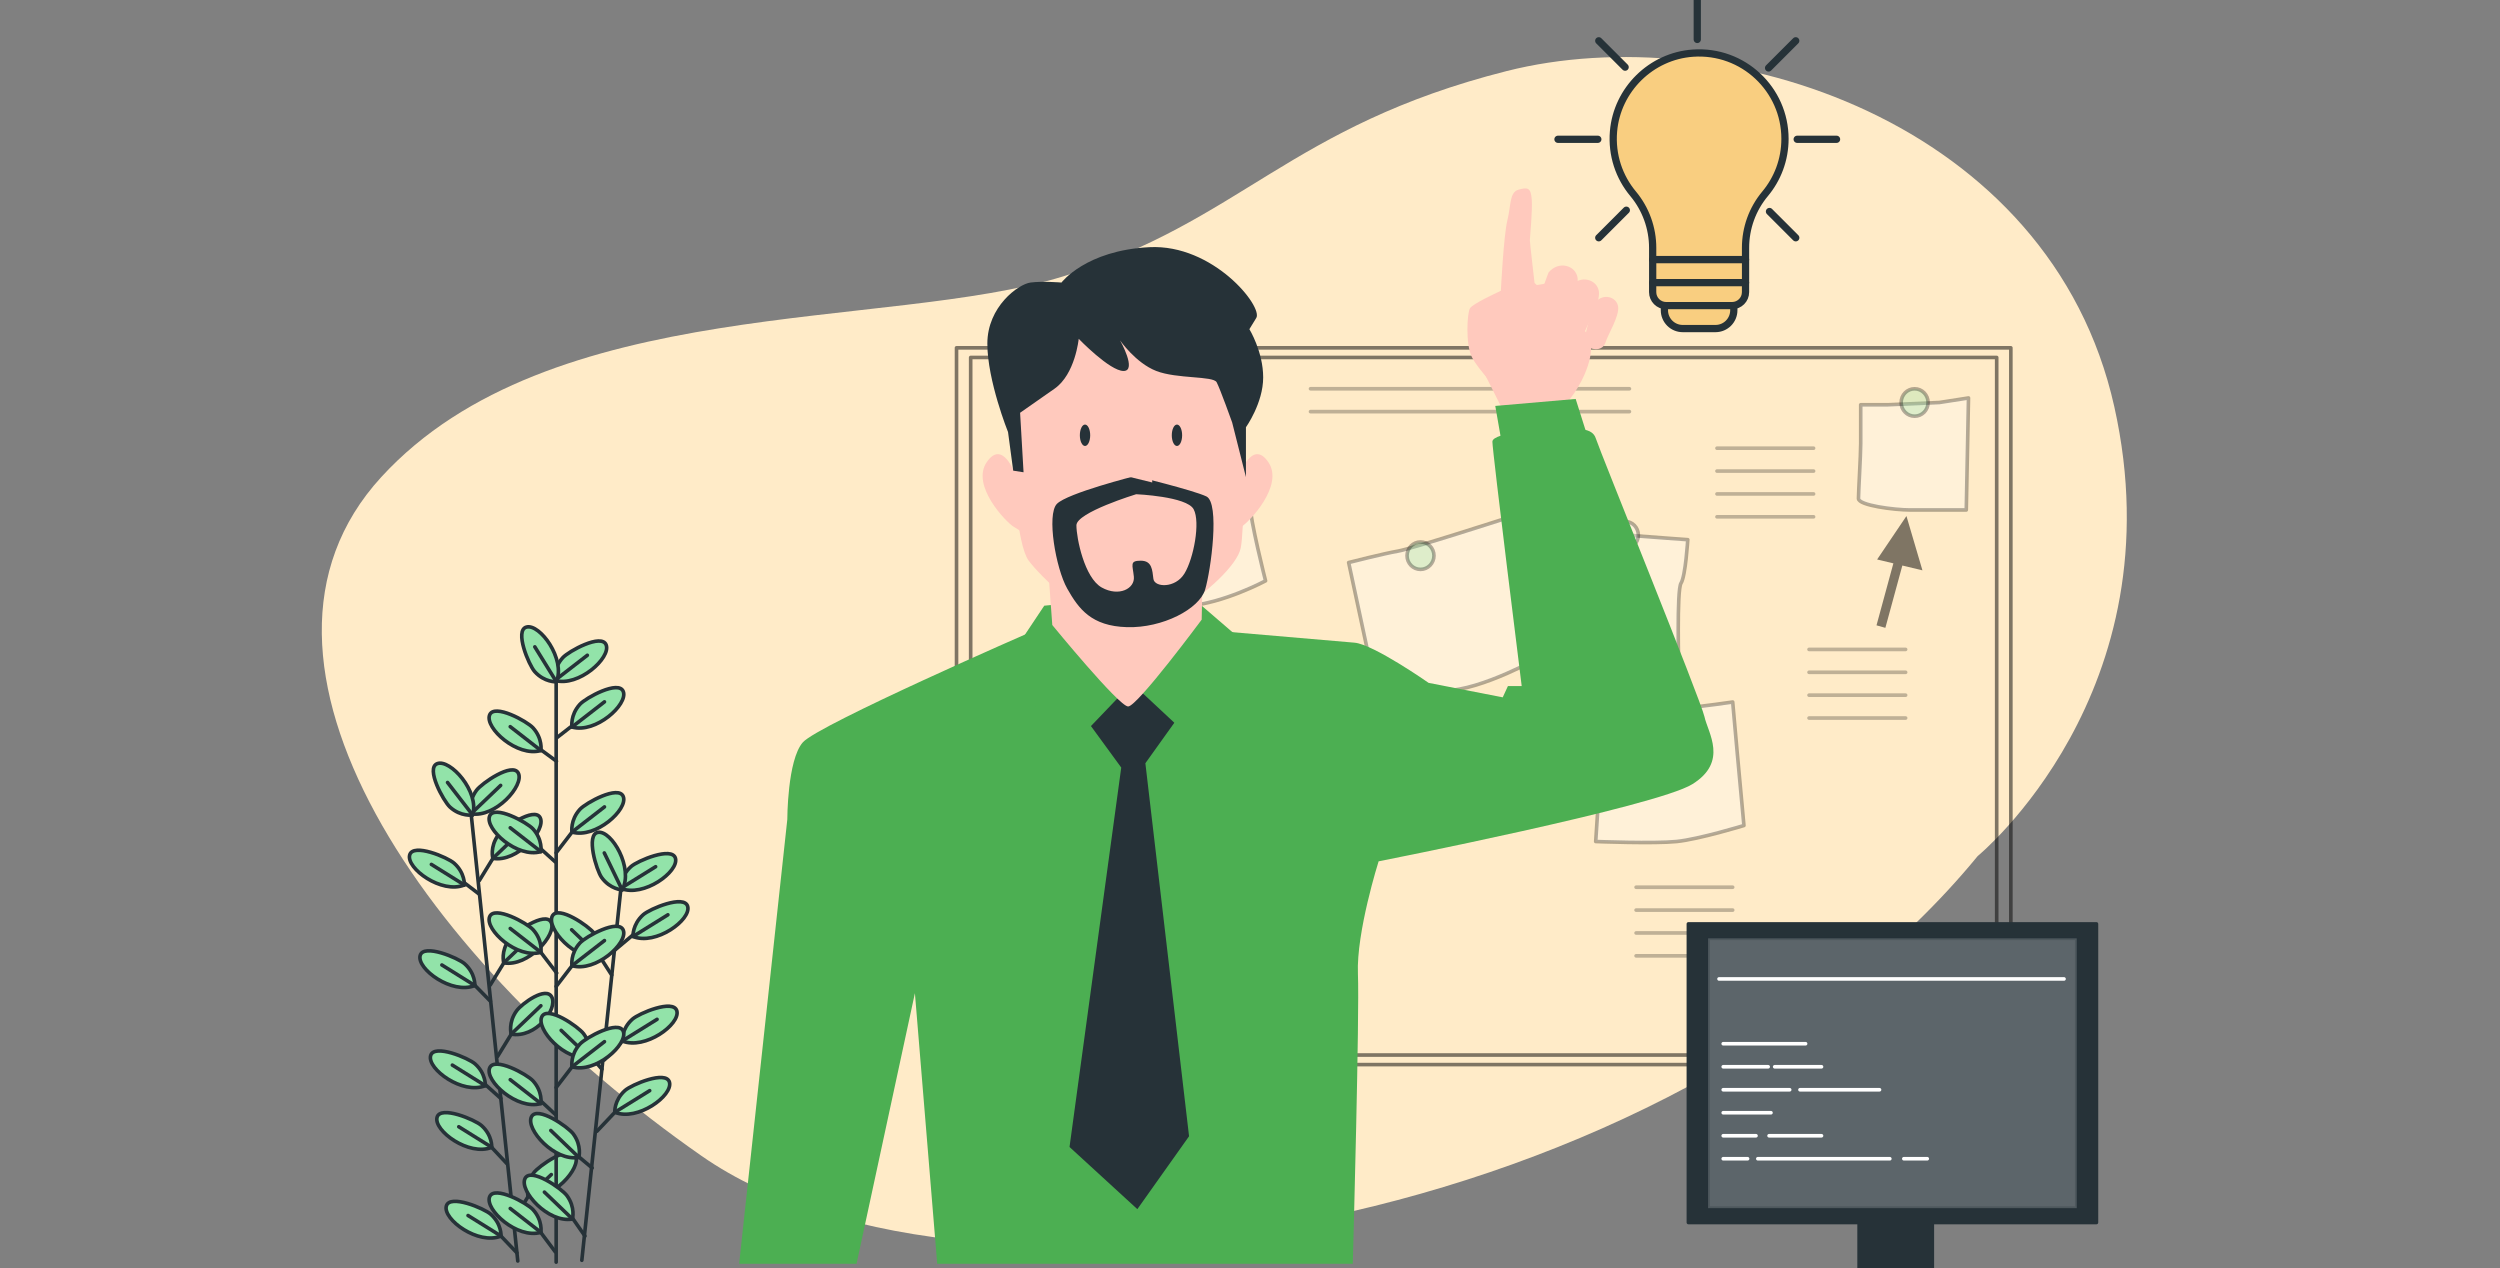 <svg width="690" height="350" viewBox="0 0 690 350" fill="none" xmlns="http://www.w3.org/2000/svg">
<rect x="0" y="0" width="690" height="350" fill="#808080" stroke="none"/>
<g clip-path="url(#clip0_2275_14314)">
<path d="M545.839 236.278C545.839 236.278 601.129 191.009 583.546 112.24C565.975 33.472 475.714 4.451 415.814 19.62C355.914 34.788 342.443 61.16 293.515 76.258C244.587 91.356 151.708 80.981 105.236 131.666C58.764 182.352 118.09 266.348 193.603 319.013C269.116 371.677 461.886 338.699 545.839 236.278Z" fill="#FFEBC8"/>
<path opacity="0.5" d="M554.992 96H264V293.829H554.992V96Z" stroke="black" stroke-miterlimit="10" stroke-linecap="round" stroke-linejoin="round"/>
<path opacity="0.5" d="M551.086 98.664H267.906V291.188H551.086V98.664Z" stroke="black" stroke-miterlimit="10" stroke-linecap="round" stroke-linejoin="round"/>
<path opacity="0.3" d="M302.188 127.487C302.188 127.487 305.287 144.529 305.287 149.576C305.287 154.623 305.287 167.245 305.287 167.245C305.287 167.245 317.685 167.873 327.599 167.245C337.514 166.618 349.295 160.307 349.295 160.307C349.295 160.307 344.954 143.265 344.954 138.845C344.954 134.426 342.471 123.695 342.471 123.695L302.188 127.487Z" fill="white" stroke="black" stroke-miterlimit="10" stroke-linecap="round" stroke-linejoin="round"/>
<path opacity="0.3" d="M303.426 233.508C303.426 233.508 301.568 248.021 301.568 254.332C301.568 260.643 298.469 270.737 298.469 270.737C298.469 270.737 313.35 276.421 317.065 276.421C320.781 276.421 336.903 275.157 336.903 275.157L339.387 237.927C339.377 237.927 308.383 234.772 303.426 233.508Z" fill="white" stroke="black" stroke-miterlimit="10" stroke-linecap="round" stroke-linejoin="round"/>
<path opacity="0.3" d="M372.227 155.26L379.667 189.971C379.667 189.971 388.965 190.598 398.88 190.598C408.794 190.598 425.533 181.132 425.533 181.132C425.533 181.132 417.476 164.727 417.476 160.307C417.476 155.888 414.993 143.266 414.993 143.266C414.993 143.266 389.581 151.468 385.857 152.105C382.15 152.732 372.227 155.26 372.227 155.26Z" fill="white" stroke="black" stroke-miterlimit="10" stroke-linecap="round" stroke-linejoin="round"/>
<path opacity="0.3" d="M428.013 145.797C428.013 145.797 426.155 168.513 426.155 171.041C426.155 173.569 425.539 183.663 425.539 183.663C425.539 183.663 437.937 185.555 444.752 185.555C451.567 185.555 463.348 184.927 463.348 184.927C463.348 184.927 462.732 162.839 463.965 160.947C465.206 159.056 465.822 148.952 465.822 148.952C465.822 148.952 430.496 146.424 428.013 145.797Z" fill="white" stroke="black" stroke-miterlimit="10" stroke-linecap="round" stroke-linejoin="round"/>
<path opacity="0.3" d="M441.656 196.286C441.656 196.286 441.656 208.908 441.656 211.436C441.656 213.964 440.414 232.261 440.414 232.261C440.414 232.261 456.527 232.888 462.726 232.261C468.925 231.633 481.323 227.841 481.323 227.841L479.465 207.644L478.223 193.758C478.223 193.758 448.471 198.177 441.656 196.286Z" fill="white" stroke="black" stroke-miterlimit="10" stroke-linecap="round" stroke-linejoin="round"/>
<path opacity="0.3" d="M535.25 111.091L520.994 111.718H513.554C513.554 111.718 513.554 119.293 513.554 122.449C513.554 125.604 512.938 135.698 512.938 137.599C512.938 139.49 522.852 140.754 527.193 140.754C531.534 140.754 542.69 140.754 542.69 140.754L543.306 109.836L535.25 111.091Z" fill="white" stroke="black" stroke-miterlimit="10" stroke-linecap="round" stroke-linejoin="round"/>
<g opacity="0.5">
<path opacity="0.5" d="M499.297 179.242H525.95" stroke="black" stroke-miterlimit="10" stroke-linecap="round" stroke-linejoin="round"/>
<path opacity="0.5" d="M499.297 185.555H525.95" stroke="black" stroke-miterlimit="10" stroke-linecap="round" stroke-linejoin="round"/>
<path opacity="0.5" d="M499.297 191.867H525.95" stroke="black" stroke-miterlimit="10" stroke-linecap="round" stroke-linejoin="round"/>
<path opacity="0.5" d="M499.297 198.18H525.95" stroke="black" stroke-miterlimit="10" stroke-linecap="round" stroke-linejoin="round"/>
</g>
<g opacity="0.5">
<path opacity="0.5" d="M361.703 107.297H449.719" stroke="black" stroke-miterlimit="10" stroke-linecap="round" stroke-linejoin="round"/>
<path opacity="0.5" d="M361.703 113.609H449.719" stroke="black" stroke-miterlimit="10" stroke-linecap="round" stroke-linejoin="round"/>
</g>
<g opacity="0.5">
<path opacity="0.5" d="M451.562 244.875H478.216" stroke="black" stroke-miterlimit="10" stroke-linecap="round" stroke-linejoin="round"/>
<path opacity="0.5" d="M451.562 251.188H478.216" stroke="black" stroke-miterlimit="10" stroke-linecap="round" stroke-linejoin="round"/>
<path opacity="0.5" d="M451.562 257.5H478.216" stroke="black" stroke-miterlimit="10" stroke-linecap="round" stroke-linejoin="round"/>
<path opacity="0.5" d="M451.562 263.812H478.216" stroke="black" stroke-miterlimit="10" stroke-linecap="round" stroke-linejoin="round"/>
</g>
<g opacity="0.5">
<path opacity="0.5" d="M286.07 203.219H312.724" stroke="black" stroke-miterlimit="10" stroke-linecap="round" stroke-linejoin="round"/>
<path opacity="0.5" d="M286.07 209.531H312.724" stroke="black" stroke-miterlimit="10" stroke-linecap="round" stroke-linejoin="round"/>
<path opacity="0.5" d="M286.07 215.844H312.724" stroke="black" stroke-miterlimit="10" stroke-linecap="round" stroke-linejoin="round"/>
<path opacity="0.5" d="M286.07 222.156H312.724" stroke="black" stroke-miterlimit="10" stroke-linecap="round" stroke-linejoin="round"/>
</g>
<g opacity="0.5">
<path opacity="0.5" d="M473.891 123.703H500.544" stroke="black" stroke-miterlimit="10" stroke-linecap="round" stroke-linejoin="round"/>
<path opacity="0.5" d="M473.891 130.016H500.544" stroke="black" stroke-miterlimit="10" stroke-linecap="round" stroke-linejoin="round"/>
<path opacity="0.5" d="M473.891 136.328H500.544" stroke="black" stroke-miterlimit="10" stroke-linecap="round" stroke-linejoin="round"/>
<path opacity="0.5" d="M473.891 142.641H500.544" stroke="black" stroke-miterlimit="10" stroke-linecap="round" stroke-linejoin="round"/>
</g>
<path opacity="0.5" d="M376.288 183.978L361.009 188.425L364.942 191.894C357.791 196.683 342.657 204.895 332.742 196.554C319.456 185.38 323.036 175.72 323.19 175.314L322.012 174.825L320.843 174.336C320.653 174.806 316.321 186.091 331.129 198.547C334.763 201.601 338.914 202.763 343.119 202.763C352.372 202.763 361.915 197.153 366.954 193.666L371.92 198.048L376.288 183.978Z" fill="black"/>
<path opacity="0.5" d="M530.593 157.414L526.179 142.43L518.086 154.415L522.572 155.485L517.914 172.592L520.361 173.284L525.046 156.085L530.593 157.414Z" fill="black"/>
<path opacity="0.3" d="M327.603 129.384C327.603 127.29 325.936 125.602 323.888 125.602C321.83 125.602 320.172 127.299 320.172 129.384C320.172 131.479 321.839 133.167 323.888 133.167C325.936 133.167 327.603 131.47 327.603 129.384Z" fill="white" stroke="black" stroke-miterlimit="10" stroke-linecap="round" stroke-linejoin="round"/>
<path opacity="0.3" d="M395.775 153.369C395.775 151.274 394.108 149.586 392.059 149.586C390.011 149.586 388.344 151.284 388.344 153.369C388.344 155.463 390.011 157.152 392.059 157.152C394.108 157.152 395.775 155.454 395.775 153.369Z" fill="#92E3A9" stroke="black" stroke-miterlimit="10" stroke-linecap="round" stroke-linejoin="round"/>
<path opacity="0.3" d="M448.466 151.464C450.518 151.464 452.181 149.771 452.181 147.681C452.181 145.592 450.518 143.898 448.466 143.898C446.414 143.898 444.75 145.592 444.75 147.681C444.75 149.771 446.414 151.464 448.466 151.464Z" fill="white" stroke="black" stroke-miterlimit="10" stroke-linecap="round" stroke-linejoin="round"/>
<path opacity="0.3" d="M464.595 200.064C464.595 197.97 462.928 196.281 460.88 196.281C458.823 196.281 457.164 197.979 457.164 200.064C457.164 202.159 458.832 203.847 460.88 203.847C462.928 203.856 464.595 202.159 464.595 200.064Z" fill="white" stroke="black" stroke-miterlimit="10" stroke-linecap="round" stroke-linejoin="round"/>
<path opacity="0.3" d="M327.603 240.455C327.603 238.36 325.936 236.672 323.888 236.672C321.83 236.672 320.172 238.37 320.172 240.455C320.172 242.54 321.839 244.238 323.888 244.238C325.936 244.238 327.603 242.54 327.603 240.455Z" fill="#92E3A9" stroke="black" stroke-miterlimit="10" stroke-linecap="round" stroke-linejoin="round"/>
<path opacity="0.3" d="M528.434 114.871C530.487 114.871 532.15 113.177 532.15 111.088C532.15 108.998 530.487 107.305 528.434 107.305C526.382 107.305 524.719 108.998 524.719 111.088C524.719 113.177 526.382 114.871 528.434 114.871Z" fill="#92E3A9" stroke="black" stroke-miterlimit="10" stroke-linecap="round" stroke-linejoin="round"/>
<path d="M578.614 255H466V337.411H578.614V255Z" fill="#263238" stroke="#263238" stroke-miterlimit="10" stroke-linecap="round" stroke-linejoin="round"/>
<path opacity="0.25" d="M573.18 258.984H471.43V333.448H573.18V258.984Z" fill="white" stroke="#263238" stroke-miterlimit="10" stroke-linecap="round" stroke-linejoin="round"/>
<path d="M533.316 334.242H513.117V350.396H533.316V334.242Z" fill="#263238" stroke="#263238" stroke-miterlimit="10" stroke-linecap="round" stroke-linejoin="round"/>
<path d="M474.453 270.188H569.668" stroke="white" stroke-miterlimit="10" stroke-linecap="round" stroke-linejoin="round"/>
<path d="M475.609 288.07H498.339" stroke="white" stroke-miterlimit="10" stroke-linecap="round" stroke-linejoin="round"/>
<path d="M489.82 294.43H502.734" stroke="white" stroke-miterlimit="10" stroke-linecap="round" stroke-linejoin="round"/>
<path d="M475.609 294.43H488.011" stroke="white" stroke-miterlimit="10" stroke-linecap="round" stroke-linejoin="round"/>
<path d="M496.797 300.773H518.746" stroke="white" stroke-miterlimit="10" stroke-linecap="round" stroke-linejoin="round"/>
<path d="M475.609 300.773H493.947" stroke="white" stroke-miterlimit="10" stroke-linecap="round" stroke-linejoin="round"/>
<path d="M475.609 307.117H488.783" stroke="white" stroke-miterlimit="10" stroke-linecap="round" stroke-linejoin="round"/>
<path d="M488.266 313.469H502.733" stroke="white" stroke-miterlimit="10" stroke-linecap="round" stroke-linejoin="round"/>
<path d="M475.609 313.469H484.652" stroke="white" stroke-miterlimit="10" stroke-linecap="round" stroke-linejoin="round"/>
<path d="M525.461 319.812H531.918" stroke="white" stroke-miterlimit="10" stroke-linecap="round" stroke-linejoin="round"/>
<path d="M485.164 319.812H521.588" stroke="white" stroke-miterlimit="10" stroke-linecap="round" stroke-linejoin="round"/>
<path d="M475.609 319.812H482.327" stroke="white" stroke-miterlimit="10" stroke-linecap="round" stroke-linejoin="round"/>
<path d="M130.117 225.438L142.905 348.033" stroke="#263238" stroke-miterlimit="10" stroke-linecap="round" stroke-linejoin="round"/>
<path d="M142.653 345.765L136.133 338.914" stroke="#263238" stroke-miterlimit="10" stroke-linecap="round" stroke-linejoin="round"/>
<path d="M138.285 341.154C138.285 341.154 138.49 337.85 135.471 335.154C133.657 333.53 124.094 329.509 123.187 332.875C122.194 336.534 131.978 343.732 138.285 341.154Z" fill="#92E3A9" stroke="#263238" stroke-miterlimit="10" stroke-linecap="round" stroke-linejoin="round"/>
<path d="M138.286 341.153L129.18 335.484" stroke="#263238" stroke-miterlimit="10" stroke-linecap="round" stroke-linejoin="round"/>
<path d="M138.23 303.185L131.797 297.406" stroke="#263238" stroke-miterlimit="10" stroke-linecap="round" stroke-linejoin="round"/>
<path d="M133.948 299.646C133.948 299.646 134.153 296.342 131.134 293.646C129.32 292.022 119.757 288.001 118.85 291.368C117.865 295.026 127.649 302.216 133.948 299.646Z" fill="#92E3A9" stroke="#263238" stroke-miterlimit="10" stroke-linecap="round" stroke-linejoin="round"/>
<path d="M133.95 299.645L124.852 293.969" stroke="#263238" stroke-miterlimit="10" stroke-linecap="round" stroke-linejoin="round"/>
<path d="M140.019 321.281L133.578 314.414" stroke="#263238" stroke-miterlimit="10" stroke-linecap="round" stroke-linejoin="round"/>
<path d="M135.722 316.661C135.722 316.661 135.926 313.358 132.907 310.662C131.094 309.038 121.53 305.017 120.624 308.383C119.638 312.041 129.422 319.232 135.722 316.661Z" fill="#92E3A9" stroke="#263238" stroke-miterlimit="10" stroke-linecap="round" stroke-linejoin="round"/>
<path d="M135.723 316.661L126.625 310.984" stroke="#263238" stroke-miterlimit="10" stroke-linecap="round" stroke-linejoin="round"/>
<path d="M135.355 276.341L128.914 269.766" stroke="#263238" stroke-miterlimit="10" stroke-linecap="round" stroke-linejoin="round"/>
<path d="M131.057 272.005C131.057 272.005 131.262 268.702 128.243 266.005C126.43 264.381 116.866 260.361 115.96 263.727C114.974 267.393 124.758 274.583 131.057 272.005Z" fill="#92E3A9" stroke="#263238" stroke-miterlimit="10" stroke-linecap="round" stroke-linejoin="round"/>
<path d="M131.059 272.005L121.961 266.336" stroke="#263238" stroke-miterlimit="10" stroke-linecap="round" stroke-linejoin="round"/>
<path d="M132.26 246.785L126.016 242.016" stroke="#263238" stroke-miterlimit="10" stroke-linecap="round" stroke-linejoin="round"/>
<path d="M128.168 244.255C128.168 244.255 128.373 240.952 125.353 238.255C123.54 236.631 113.977 232.611 113.07 235.977C112.077 239.635 121.869 246.825 128.168 244.255Z" fill="#92E3A9" stroke="#263238" stroke-miterlimit="10" stroke-linecap="round" stroke-linejoin="round"/>
<path d="M128.168 244.255L119.062 238.578" stroke="#263238" stroke-miterlimit="10" stroke-linecap="round" stroke-linejoin="round"/>
<path d="M142.023 336.329L147.4 327.555" stroke="#263238" stroke-miterlimit="10" stroke-linecap="round" stroke-linejoin="round"/>
<path d="M145.76 330.191C145.76 330.191 144.877 326.998 147.274 323.734C148.717 321.771 157.24 315.866 158.824 318.972C160.551 322.346 152.462 331.405 145.76 330.191Z" fill="#92E3A9" stroke="#263238" stroke-miterlimit="10" stroke-linecap="round" stroke-linejoin="round"/>
<path d="M145.758 330.187L152.16 324.18" stroke="#263238" stroke-miterlimit="10" stroke-linecap="round" stroke-linejoin="round"/>
<path d="M137.344 291.556L142.728 282.781" stroke="#263238" stroke-miterlimit="10" stroke-linecap="round" stroke-linejoin="round"/>
<path d="M141.081 285.417C141.081 285.417 140.198 282.224 142.595 278.96C144.037 276.997 150.707 272.086 152.292 275.192C154.018 278.574 147.782 286.639 141.081 285.417Z" fill="#92E3A9" stroke="#263238" stroke-miterlimit="10" stroke-linecap="round" stroke-linejoin="round"/>
<path d="M141.078 285.415L149.277 277.586" stroke="#263238" stroke-miterlimit="10" stroke-linecap="round" stroke-linejoin="round"/>
<path d="M135.297 271.884L140.674 263.109" stroke="#263238" stroke-miterlimit="10" stroke-linecap="round" stroke-linejoin="round"/>
<path d="M139.034 265.746C139.034 265.746 138.151 262.553 140.548 259.289C141.99 257.325 150.513 251.42 152.098 254.527C153.824 257.901 145.735 266.96 139.034 265.746Z" fill="#92E3A9" stroke="#263238" stroke-miterlimit="10" stroke-linecap="round" stroke-linejoin="round"/>
<path d="M139.031 265.743L147.231 257.906" stroke="#263238" stroke-miterlimit="10" stroke-linecap="round" stroke-linejoin="round"/>
<path d="M132.289 243.04L137.666 234.266" stroke="#263238" stroke-miterlimit="10" stroke-linecap="round" stroke-linejoin="round"/>
<path d="M136.026 236.902C136.026 236.902 135.143 233.709 137.54 230.445C138.983 228.482 147.505 222.577 149.09 225.683C150.816 229.057 142.727 238.116 136.026 236.902Z" fill="#92E3A9" stroke="#263238" stroke-miterlimit="10" stroke-linecap="round" stroke-linejoin="round"/>
<path d="M136.023 236.907L144.223 229.07" stroke="#263238" stroke-miterlimit="10" stroke-linecap="round" stroke-linejoin="round"/>
<path d="M129.987 224.597C129.987 224.597 129.104 221.404 131.501 218.14C132.944 216.177 141.466 210.272 143.051 213.378C144.777 216.76 136.688 225.819 129.987 224.597Z" fill="#92E3A9" stroke="#263238" stroke-miterlimit="10" stroke-linecap="round" stroke-linejoin="round"/>
<path d="M129.984 224.602L138.176 216.773" stroke="#263238" stroke-miterlimit="10" stroke-linecap="round" stroke-linejoin="round"/>
<path d="M130.457 224.937C130.457 224.937 127.185 225.481 124.197 222.754C122.399 221.114 117.417 212.016 120.673 210.77C124.213 209.414 132.372 218.402 130.457 224.937Z" fill="#92E3A9" stroke="#263238" stroke-miterlimit="10" stroke-linecap="round" stroke-linejoin="round"/>
<path d="M130.453 224.941L123.523 215.969" stroke="#263238" stroke-miterlimit="10" stroke-linecap="round" stroke-linejoin="round"/>
<path d="M153.5 185.117V348.354" stroke="#263238" stroke-miterlimit="10" stroke-linecap="round" stroke-linejoin="round"/>
<path d="M171.284 246.031L160.586 347.837" stroke="#263238" stroke-miterlimit="10" stroke-linecap="round" stroke-linejoin="round"/>
<path d="M163.431 322.353L158.094 317.898" stroke="#263238" stroke-miterlimit="10" stroke-linecap="round" stroke-linejoin="round"/>
<path d="M159.759 319.437C159.759 319.437 160.634 316.244 158.237 312.98C156.794 311.017 148.264 305.112 146.687 308.226C144.968 311.608 153.065 320.659 159.759 319.437Z" fill="#92E3A9" stroke="#263238" stroke-miterlimit="10" stroke-linecap="round" stroke-linejoin="round"/>
<path d="M159.758 319.434L152.023 312.008" stroke="#263238" stroke-miterlimit="10" stroke-linecap="round" stroke-linejoin="round"/>
<path d="M161.445 341.152L156.352 333.82" stroke="#263238" stroke-miterlimit="10" stroke-linecap="round" stroke-linejoin="round"/>
<path d="M157.993 336.452C157.993 336.452 158.868 333.259 156.471 329.996C155.029 328.032 146.498 322.127 144.921 325.242C143.203 328.624 151.299 337.675 157.993 336.452Z" fill="#92E3A9" stroke="#263238" stroke-miterlimit="10" stroke-linecap="round" stroke-linejoin="round"/>
<path d="M157.992 336.45L150.258 329.023" stroke="#263238" stroke-miterlimit="10" stroke-linecap="round" stroke-linejoin="round"/>
<path d="M166.125 295.093L160.984 289.172" stroke="#263238" stroke-miterlimit="10" stroke-linecap="round" stroke-linejoin="round"/>
<path d="M162.626 291.804C162.626 291.804 163.501 288.611 161.104 285.347C159.661 283.384 151.131 277.479 149.554 280.593C147.835 283.967 155.932 293.026 162.626 291.804Z" fill="#92E3A9" stroke="#263238" stroke-miterlimit="10" stroke-linecap="round" stroke-linejoin="round"/>
<path d="M162.625 291.802L154.883 284.375" stroke="#263238" stroke-miterlimit="10" stroke-linecap="round" stroke-linejoin="round"/>
<path d="M168.826 269.117L163.867 261.414" stroke="#263238" stroke-miterlimit="10" stroke-linecap="round" stroke-linejoin="round"/>
<path d="M165.509 264.046C165.509 264.046 166.384 260.853 163.987 257.589C162.544 255.626 154.014 249.721 152.437 252.835C150.718 256.21 158.815 265.268 165.509 264.046Z" fill="#92E3A9" stroke="#263238" stroke-miterlimit="10" stroke-linecap="round" stroke-linejoin="round"/>
<path d="M165.508 264.044L157.773 256.617" stroke="#263238" stroke-miterlimit="10" stroke-linecap="round" stroke-linejoin="round"/>
<path d="M164.75 312.224L171.822 304.75" stroke="#263238" stroke-miterlimit="10" stroke-linecap="round" stroke-linejoin="round"/>
<path d="M169.675 306.988C169.675 306.988 169.47 303.685 172.489 300.981C174.303 299.356 183.866 295.328 184.773 298.694C185.758 302.36 175.974 309.558 169.675 306.988Z" fill="#92E3A9" stroke="#263238" stroke-miterlimit="10" stroke-linecap="round" stroke-linejoin="round"/>
<path d="M169.68 306.992L179.314 301.016" stroke="#263238" stroke-miterlimit="10" stroke-linecap="round" stroke-linejoin="round"/>
<path d="M166.789 292.552L173.861 285.07" stroke="#263238" stroke-miterlimit="10" stroke-linecap="round" stroke-linejoin="round"/>
<path d="M171.714 287.308C171.714 287.308 171.509 284.005 174.528 281.301C176.342 279.677 185.905 275.648 186.812 279.015C187.797 282.681 178.013 289.879 171.714 287.308Z" fill="#92E3A9" stroke="#263238" stroke-miterlimit="10" stroke-linecap="round" stroke-linejoin="round"/>
<path d="M171.719 287.312L181.345 281.336" stroke="#263238" stroke-miterlimit="10" stroke-linecap="round" stroke-linejoin="round"/>
<path d="M169.695 262.234L176.854 256.227" stroke="#263238" stroke-miterlimit="10" stroke-linecap="round" stroke-linejoin="round"/>
<path d="M174.706 258.472C174.706 258.472 174.501 255.169 177.521 252.465C179.334 250.841 188.897 246.812 189.804 250.179C190.797 253.845 181.013 261.043 174.706 258.472Z" fill="#92E3A9" stroke="#263238" stroke-miterlimit="10" stroke-linecap="round" stroke-linejoin="round"/>
<path d="M174.703 258.468L184.337 252.484" stroke="#263238" stroke-miterlimit="10" stroke-linecap="round" stroke-linejoin="round"/>
<path d="M171.331 245.191C171.331 245.191 171.126 241.888 174.146 239.184C175.959 237.56 185.522 233.531 186.429 236.897C187.414 240.563 177.63 247.761 171.331 245.191Z" fill="#92E3A9" stroke="#263238" stroke-miterlimit="10" stroke-linecap="round" stroke-linejoin="round"/>
<path d="M171.328 245.187L180.954 239.211" stroke="#263238" stroke-miterlimit="10" stroke-linecap="round" stroke-linejoin="round"/>
<path d="M171.724 245.613C171.724 245.613 168.413 245.471 166.047 242.184C164.62 240.205 161.617 230.279 165.062 229.727C168.807 229.136 174.94 239.614 171.724 245.613Z" fill="#92E3A9" stroke="#263238" stroke-miterlimit="10" stroke-linecap="round" stroke-linejoin="round"/>
<path d="M171.724 245.616L166.789 235.414" stroke="#263238" stroke-miterlimit="10" stroke-linecap="round" stroke-linejoin="round"/>
<path d="M153.241 345.493L147.391 337.672" stroke="#263238" stroke-miterlimit="10" stroke-linecap="round" stroke-linejoin="round"/>
<path d="M149.289 340.127C149.289 340.127 149.833 336.863 147.113 333.868C145.473 332.062 136.383 327.072 135.129 330.328C133.773 333.86 142.753 342.035 149.289 340.127Z" fill="#92E3A9" stroke="#263238" stroke-miterlimit="10" stroke-linecap="round" stroke-linejoin="round"/>
<path d="M149.288 340.13L140.828 333.539" stroke="#263238" stroke-miterlimit="10" stroke-linecap="round" stroke-linejoin="round"/>
<path d="M153.445 307.762L147.391 302.125" stroke="#263238" stroke-miterlimit="10" stroke-linecap="round" stroke-linejoin="round"/>
<path d="M149.289 304.581C149.289 304.581 149.833 301.317 147.113 298.321C145.473 296.515 136.383 291.525 135.129 294.781C133.773 298.313 142.753 306.481 149.289 304.581Z" fill="#92E3A9" stroke="#263238" stroke-miterlimit="10" stroke-linecap="round" stroke-linejoin="round"/>
<path d="M149.288 304.583L140.828 297.992" stroke="#263238" stroke-miterlimit="10" stroke-linecap="round" stroke-linejoin="round"/>
<path d="M153.65 268.558L147.391 260.391" stroke="#263238" stroke-miterlimit="10" stroke-linecap="round" stroke-linejoin="round"/>
<path d="M149.289 262.838C149.289 262.838 149.833 259.567 147.113 256.578C145.473 254.773 136.383 249.783 135.129 253.039C133.773 256.578 142.753 264.746 149.289 262.838Z" fill="#92E3A9" stroke="#263238" stroke-miterlimit="10" stroke-linecap="round" stroke-linejoin="round"/>
<path d="M149.288 262.841L140.828 256.258" stroke="#263238" stroke-miterlimit="10" stroke-linecap="round" stroke-linejoin="round"/>
<path d="M153.241 237.876L147.391 232.594" stroke="#263238" stroke-miterlimit="10" stroke-linecap="round" stroke-linejoin="round"/>
<path d="M149.289 235.049C149.289 235.049 149.833 231.785 147.113 228.789C145.473 226.984 136.383 221.993 135.129 225.25C133.773 228.789 142.753 236.957 149.289 235.049Z" fill="#92E3A9" stroke="#263238" stroke-miterlimit="10" stroke-linecap="round" stroke-linejoin="round"/>
<path d="M149.288 235.052L140.828 228.469" stroke="#263238" stroke-miterlimit="10" stroke-linecap="round" stroke-linejoin="round"/>
<path d="M153.578 210.087L147.508 205.633" stroke="#263238" stroke-miterlimit="10" stroke-linecap="round" stroke-linejoin="round"/>
<path d="M149.289 207.143C149.289 207.143 149.833 203.879 147.113 200.883C145.473 199.078 136.383 194.087 135.129 197.343C133.773 200.883 142.753 209.051 149.289 207.143Z" fill="#92E3A9" stroke="#263238" stroke-miterlimit="10" stroke-linecap="round" stroke-linejoin="round"/>
<path d="M149.288 207.146L140.828 200.562" stroke="#263238" stroke-miterlimit="10" stroke-linecap="round" stroke-linejoin="round"/>
<path d="M153.508 300.152L159.776 291.984" stroke="#263238" stroke-miterlimit="10" stroke-linecap="round" stroke-linejoin="round"/>
<path d="M157.865 294.44C157.865 294.44 157.321 291.176 160.041 288.18C161.681 286.375 170.771 281.384 172.024 284.64C173.388 288.18 164.401 296.348 157.865 294.44Z" fill="#92E3A9" stroke="#263238" stroke-miterlimit="10" stroke-linecap="round" stroke-linejoin="round"/>
<path d="M157.867 294.438L166.831 287.5" stroke="#263238" stroke-miterlimit="10" stroke-linecap="round" stroke-linejoin="round"/>
<path d="M153.508 272.254L159.776 264.078" stroke="#263238" stroke-miterlimit="10" stroke-linecap="round" stroke-linejoin="round"/>
<path d="M157.865 266.534C157.865 266.534 157.321 263.27 160.041 260.274C161.681 258.468 170.771 253.478 172.024 256.734C173.388 260.274 164.401 268.442 157.865 266.534Z" fill="#92E3A9" stroke="#263238" stroke-miterlimit="10" stroke-linecap="round" stroke-linejoin="round"/>
<path d="M157.867 266.532L166.831 259.594" stroke="#263238" stroke-miterlimit="10" stroke-linecap="round" stroke-linejoin="round"/>
<path d="M153.508 235.363L159.776 227.195" stroke="#263238" stroke-miterlimit="10" stroke-linecap="round" stroke-linejoin="round"/>
<path d="M157.865 229.651C157.865 229.651 157.321 226.387 160.041 223.391C161.681 221.586 170.771 216.595 172.024 219.851C173.388 223.383 164.401 231.559 157.865 229.651Z" fill="#92E3A9" stroke="#263238" stroke-miterlimit="10" stroke-linecap="round" stroke-linejoin="round"/>
<path d="M157.867 229.649L166.831 222.703" stroke="#263238" stroke-miterlimit="10" stroke-linecap="round" stroke-linejoin="round"/>
<path d="M153.781 203.536L159.923 198.75" stroke="#263238" stroke-miterlimit="10" stroke-linecap="round" stroke-linejoin="round"/>
<path d="M157.865 200.659C157.865 200.659 157.321 197.395 160.041 194.399C161.681 192.593 170.771 187.603 172.024 190.859C173.388 194.391 164.401 202.559 157.865 200.659Z" fill="#92E3A9" stroke="#263238" stroke-miterlimit="10" stroke-linecap="round" stroke-linejoin="round"/>
<path d="M157.867 200.657L166.831 193.711" stroke="#263238" stroke-miterlimit="10" stroke-linecap="round" stroke-linejoin="round"/>
<path d="M153.138 187.791C153.138 187.791 152.594 184.527 155.314 181.532C156.954 179.726 166.044 174.736 167.298 177.992C168.662 181.532 159.674 189.699 153.138 187.791Z" fill="#92E3A9" stroke="#263238" stroke-miterlimit="10" stroke-linecap="round" stroke-linejoin="round"/>
<path d="M153.141 187.789L162.105 180.852" stroke="#263238" stroke-miterlimit="10" stroke-linecap="round" stroke-linejoin="round"/>
<path d="M153.571 188.175C153.571 188.175 150.267 188.372 147.571 185.352C145.947 183.531 141.942 173.968 145.308 173.069C148.974 172.084 156.156 181.875 153.571 188.175Z" fill="#92E3A9" stroke="#263238" stroke-miterlimit="10" stroke-linecap="round" stroke-linejoin="round"/>
<path d="M153.57 188.173L147.609 178.531" stroke="#263238" stroke-miterlimit="10" stroke-linecap="round" stroke-linejoin="round"/>
<path d="M415.522 114.675C415.522 114.675 409.07 101.673 408.3 100.475C407.529 99.268 406.748 92.053 407.272 89.887C407.786 87.722 414.238 80.258 414.238 80.258C414.238 80.258 415.009 64.85 416.046 60.759C417.074 56.668 416.56 53.056 419.139 52.337C421.717 51.618 422.498 51.857 422.755 54.981C423.012 58.114 422.241 65.569 422.241 66.297C422.241 67.016 423.535 78.092 423.535 78.092C423.535 78.092 435.668 89.648 436.953 90.846C438.247 92.053 440.312 94.698 438.247 100.954C436.182 107.211 432.309 111.303 432.309 111.303L433.337 116.113L415.532 117.32V114.675H415.522Z" fill="#FFC9BD"/>
<path d="M414.239 108.419C414.239 108.419 408.043 102.162 406.235 98.55C404.427 94.938 404.941 86.275 405.722 85.069C406.492 83.862 412.687 80.977 414.239 80.258C415.79 79.539 426.372 78.811 428.694 77.613C431.016 76.406 433.595 80.019 430.245 83.151C426.886 86.284 416.827 88.929 416.827 88.929C416.827 88.929 424.316 93.74 422.508 100.724" fill="#FFC9BD"/>
<path d="M433.502 78.997C433.502 78.997 428.22 92.363 430.732 93.996C433.245 95.638 436.261 95.167 437.013 92.593C437.765 90.011 441.79 83.683 441.286 80.408C440.791 77.124 436.271 75.722 433.502 78.997Z" fill="#FFC9BD"/>
<path d="M440.279 83.456C440.279 83.456 436.006 94.284 438.042 95.606C440.079 96.937 442.524 96.556 443.134 94.47C443.743 92.385 447.007 87.255 446.597 84.592C446.188 81.939 442.515 80.802 440.279 83.456Z" fill="#FFC9BD"/>
<path d="M427.403 75.197C427.403 75.197 421.979 88.917 424.567 90.604C427.146 92.29 430.248 91.811 431.019 89.157C431.79 86.512 435.92 80.007 435.406 76.643C434.883 73.271 430.239 71.833 427.403 75.197Z" fill="#FFC9BD"/>
<path d="M414.503 122.384L412.695 112.035L434.887 110.109L438.76 122.384H414.503Z" fill="#4CAF52"/>
<path d="M236.403 348.818L252.514 274.116L258.671 348.818H373.37C373.503 344.016 375.245 279.894 374.788 268.791C374.312 257.253 380.497 237.728 380.497 237.728C380.497 237.728 457.103 222.64 467.095 216.428C477.087 210.215 471.377 202.228 470.426 197.79C469.474 193.353 441.401 124.127 440.45 121.02C439.498 117.914 435.216 118.358 430.933 118.358C426.651 118.358 411.901 119.245 411.901 121.908C411.901 124.57 419.99 189.359 419.99 189.359H416.183L414.756 192.465L394.296 188.471C394.296 188.471 379.07 177.821 373.836 177.377C368.602 176.934 337.674 174.271 337.674 174.271H284.859C284.859 174.271 225.859 200.009 221.576 204.89C217.294 209.771 217.294 226.19 217.294 226.19L204 348.818H236.403Z" fill="#4CAF52"/>
<path d="M299.308 197.937L309.462 211.844L295.188 316.57L313.906 333.726L328.18 313.606L316.123 210.655L326.277 196.455L311.365 185.219L299.308 197.937Z" fill="#263238"/>
<path d="M308.825 192.324L290.43 211.547L280.914 178.124L288.213 167.172L294.237 166.586L331.664 167.172L344.035 177.822L335.794 210.367L315.172 191.134L308.825 192.324Z" fill="#4CAF52"/>
<path d="M289.164 155.047L290.43 172.504C290.43 172.504 308.825 194.985 311.365 194.985C313.906 194.985 331.664 171.022 331.664 171.022L331.978 155.934L289.164 155.047Z" fill="#FFC9BD"/>
<path d="M280.271 131.092C280.271 131.092 276.779 121.037 272.344 127.542C267.9 134.048 277.74 144.112 279.643 145.293C281.546 146.473 281.546 146.473 281.546 146.473L280.271 131.092Z" fill="#FFC9BD"/>
<path d="M342.127 131.092C342.127 131.092 345.619 121.037 350.054 127.542C354.498 134.048 344.658 144.112 342.755 145.293C340.852 146.473 340.852 146.473 340.852 146.473L342.127 131.092Z" fill="#FFC9BD"/>
<path d="M279.646 129.903C279.646 129.903 280.598 150.316 283.928 154.754C287.259 159.191 298.679 170.285 307.243 172.06C315.808 173.835 319.139 172.06 325.8 168.066C332.461 164.072 341.502 156.085 342.453 151.204C343.405 146.322 343.405 125.909 343.405 125.909L341.502 104.609C341.502 104.609 340.55 92.184 324.372 86.859C308.195 81.534 295.348 77.984 290.114 86.859C284.88 95.734 278.219 105.497 278.219 105.497L279.646 129.903Z" fill="#FFC9BD"/>
<path d="M297.726 93.514C297.726 93.514 296.774 103.277 291.064 107.271C285.355 111.265 281.548 113.927 281.548 113.927L282.5 130.346L279.645 129.903L278.218 119.252C278.218 119.252 272.508 105.052 272.508 94.846C272.508 84.639 281.072 78.427 284.403 77.983C287.734 77.539 292.968 77.983 292.968 77.983C292.968 77.983 299.629 69.108 317.234 68.221C334.839 67.333 348.638 84.639 346.734 87.746C344.831 90.852 344.831 90.852 344.831 90.852C344.831 90.852 348.638 97.065 348.638 104.165C348.638 111.265 343.88 117.921 343.88 117.921V131.678L340.073 116.59C340.073 116.59 336.742 107.271 335.791 105.496C334.839 103.721 324.847 104.608 319.137 102.39C313.428 100.171 309.145 93.958 309.145 93.958C309.145 93.958 313.903 102.39 310.097 102.39C306.29 102.39 297.726 93.514 297.726 93.514Z" fill="#263238"/>
<path d="M332.938 137.001C329.132 135.226 313.268 131.383 313.268 131.383C313.268 131.383 294.55 136.113 291.695 139.078C288.84 142.042 291.381 156.828 294.55 162.446C297.719 168.064 301.211 172.803 311.041 173.096C320.872 173.389 331.025 168.064 332.615 162.739C334.204 157.414 336.745 138.776 332.938 137.001ZM326.905 158.301C324.364 162.446 318.654 162.144 318.34 159.783C318.026 157.414 318.026 154.751 314.848 154.751C311.669 154.751 312.631 155.931 312.945 159.189C313.259 162.446 308.824 164.807 304.066 162.144C299.308 159.481 297.091 148.538 297.091 144.988C297.091 141.438 313.582 136.406 313.582 136.406C313.582 136.406 327.542 137.001 329.446 140.551C331.349 144.101 329.446 154.165 326.905 158.301Z" fill="#263238"/>
<path d="M299.466 123.091C300.255 123.091 300.894 121.767 300.894 120.135C300.894 118.503 300.255 117.18 299.466 117.18C298.678 117.18 298.039 118.503 298.039 120.135C298.039 121.767 298.678 123.091 299.466 123.091Z" fill="#263238"/>
<path d="M324.841 123.091C325.63 123.091 326.269 121.767 326.269 120.135C326.269 118.503 325.63 117.18 324.841 117.18C324.053 117.18 323.414 118.503 323.414 120.135C323.414 121.767 324.053 123.091 324.841 123.091Z" fill="#263238"/>
<path d="M317.38 109.797L318.018 133.165L305.961 130.21" fill="#FFC9BD"/>
<path d="M492.656 38.319C492.656 24.672 481.122 13.713 467.27 14.667C455.72 15.464 446.306 24.727 445.329 36.261C444.777 42.829 446.905 48.892 450.737 53.48C454.229 57.666 456.137 62.949 456.137 68.396V71.645H481.768V68.396C481.768 62.949 483.668 57.674 487.161 53.496C490.59 49.388 492.656 44.098 492.656 38.319Z" fill="#F9CE80" stroke="#263238" stroke-width="2" stroke-miterlimit="10" stroke-linecap="round" stroke-linejoin="round"/>
<path d="M481.771 71.664H456.141V78.003H481.771V71.664Z" fill="#F9CE80" stroke="#263238" stroke-width="2" stroke-miterlimit="10" stroke-linecap="round" stroke-linejoin="round"/>
<path d="M478.042 84.354H459.862C457.804 84.354 456.133 82.683 456.133 80.625V78.008H481.764V80.625C481.771 82.683 480.1 84.354 478.042 84.354Z" fill="#F9CE80" stroke="#263238" stroke-width="2" stroke-miterlimit="10" stroke-linecap="round" stroke-linejoin="round"/>
<path d="M473.479 90.682H464.429C461.638 90.682 459.375 88.42 459.375 85.629V84.344H478.533V85.629C478.533 88.42 476.27 90.682 473.479 90.682Z" fill="#F9CE80" stroke="#263238" stroke-width="2" stroke-miterlimit="10" stroke-linecap="round" stroke-linejoin="round"/>
<path d="M496.023 38.445H506.888" stroke="#263238" stroke-width="2" stroke-miterlimit="10" stroke-linecap="round" stroke-linejoin="round"/>
<path d="M430 38.445H440.998" stroke="#263238" stroke-width="2" stroke-miterlimit="10" stroke-linecap="round" stroke-linejoin="round"/>
<path d="M468.445 10.888V0" stroke="#263238" stroke-width="2" stroke-miterlimit="10" stroke-linecap="round" stroke-linejoin="round"/>
<path d="M488.125 18.755L495.623 11.258" stroke="#263238" stroke-width="2" stroke-miterlimit="10" stroke-linecap="round" stroke-linejoin="round"/>
<path d="M441.258 65.624L448.866 58.016" stroke="#263238" stroke-width="2" stroke-miterlimit="10" stroke-linecap="round" stroke-linejoin="round"/>
<path d="M448.535 18.535L441.258 11.258" stroke="#263238" stroke-width="2" stroke-miterlimit="10" stroke-linecap="round" stroke-linejoin="round"/>
<path d="M495.628 65.628L488.375 58.375" stroke="#263238" stroke-width="2" stroke-miterlimit="10" stroke-linecap="round" stroke-linejoin="round"/>
</g>
<defs>
<clipPath id="clip0_2275_14314">
<rect width="690" height="350" fill="white"/>
</clipPath>
</defs>
</svg>
